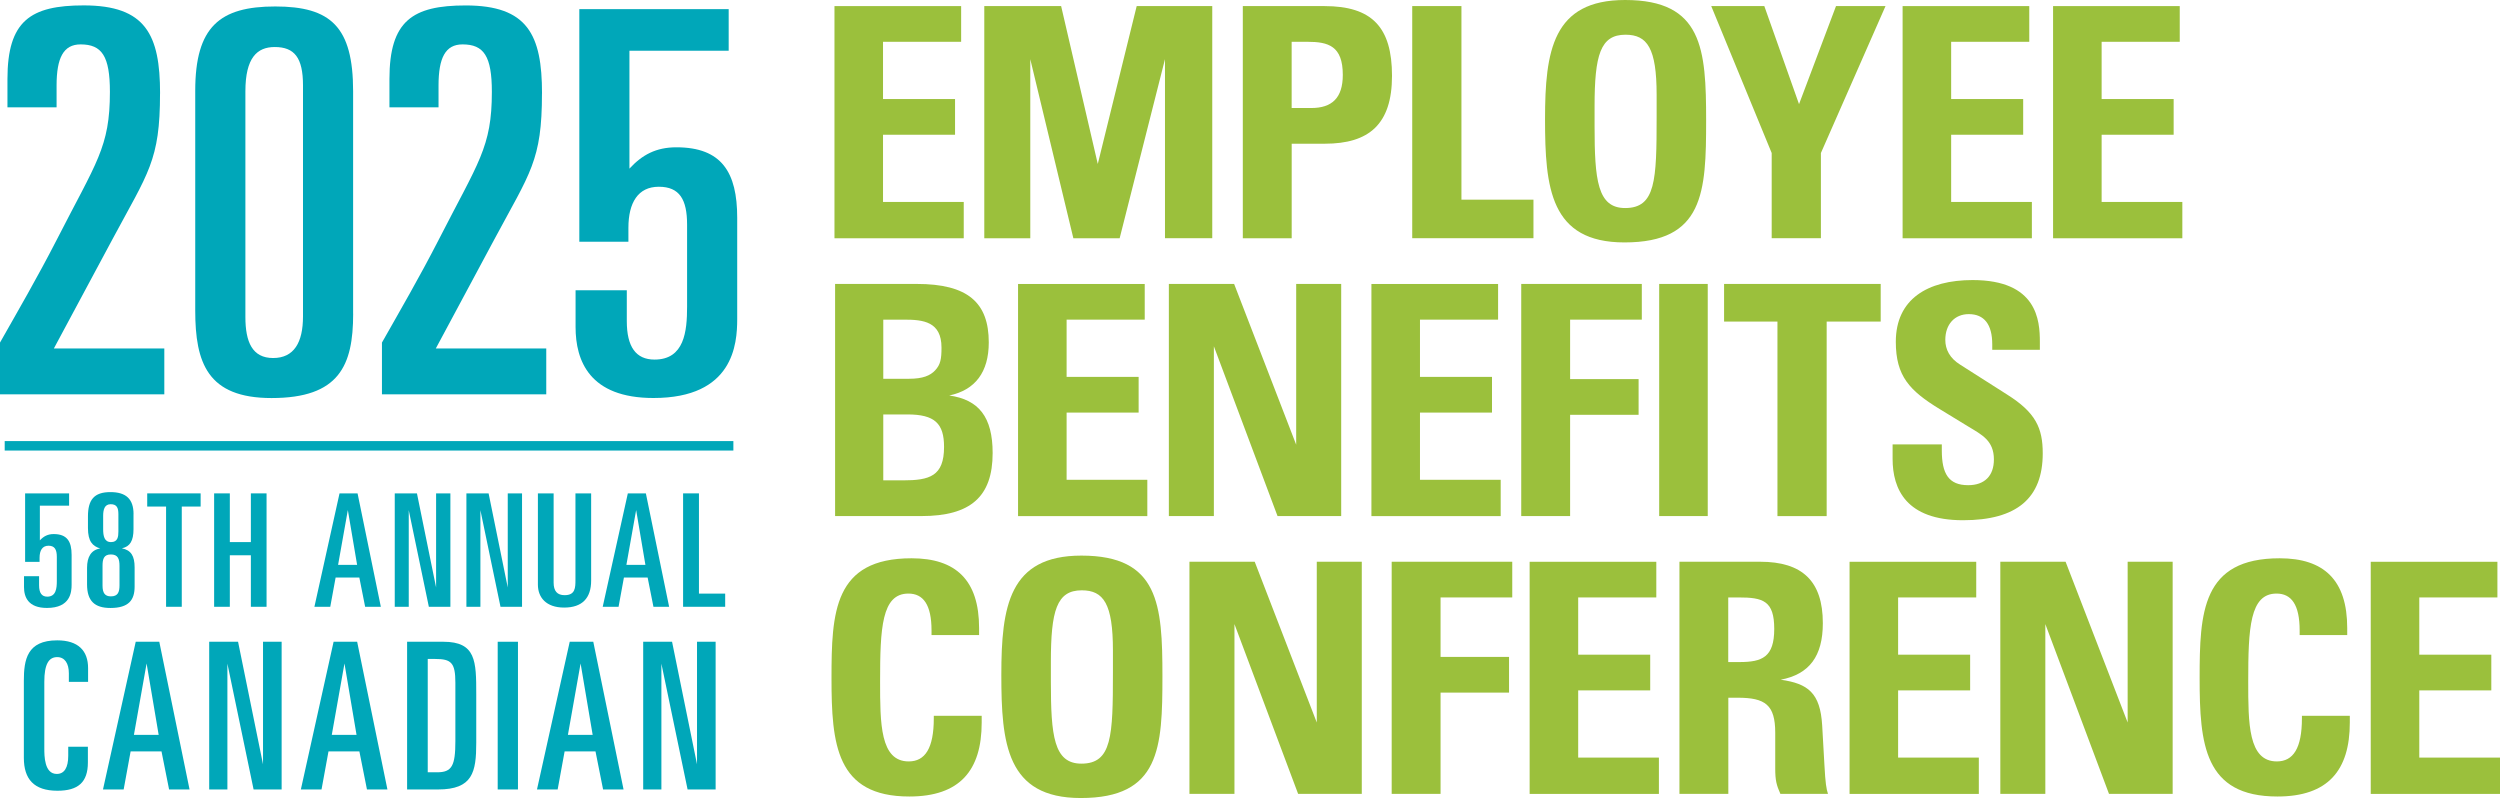 <?xml version="1.0" encoding="UTF-8"?>
<svg id="Layer_2" xmlns="http://www.w3.org/2000/svg" viewBox="0 0 607.09 193.79">
  <defs>
    <style>.cls-1{fill:#00a7b9;}.cls-1,.cls-2{stroke-width:0px;}.cls-3{fill:none;stroke:#00a7b9;stroke-width:2.3px;}.cls-2{fill:#9bc03c;}</style>
  </defs>
  <g id="Layer_1-2">
    <path class="cls-2" d="m233.4,1.48v8.67h-18.97v13.9h17.49v8.67h-17.49v16.32h19.6v8.82h-31.39V1.48h30.76Z" />
    <path class="cls-2" d="m257.68,1.48l8.9,38.34,9.45-38.34h18.35v56.37h-11.48V14.37l-11.01,43.49h-11.24l-10.46-43.49v43.49h-11.17V1.48h18.66Z" />
    <path class="cls-2" d="m321.63,1.48c11.56,0,16.4,5.15,16.4,16.94s-5.62,16.48-16.32,16.48h-8.04v22.96h-11.87V1.48h19.83Zm-3.2,24.75c5,0,7.65-2.42,7.65-8.04,0-7.03-3.51-8.04-8.59-8.04h-3.83v16.08h4.76Z" />
    <path class="cls-2" d="m354.89,1.48v47h17.49v9.37h-29.44V1.48h11.95Z" />
    <path class="cls-2" d="m394.48,58.87c-18.04,0-19.29-13.27-19.29-29.9s1.87-28.97,19.44-28.97c18.82,0,19.68,11.87,19.68,29.28s-.55,29.59-19.83,29.59Zm-7.26-28.26c0,13.12.7,19.91,7.42,19.91,7.42,0,7.65-6.71,7.65-22.1v-5.39c0-11.32-2.26-14.6-7.57-14.6-6.09,0-7.5,4.92-7.5,17.41v4.76Z" />
    <path class="cls-2" d="m428.44,1.48l8.43,23.81,8.98-23.81h12.02l-15.69,35.68v20.69h-11.95v-20.69l-14.68-35.68h12.88Z" />
    <path class="cls-2" d="m492.78,1.48v8.67h-18.97v13.9h17.49v8.67h-17.49v16.32h19.6v8.82h-31.39V1.48h30.76Z" />
    <path class="cls-2" d="m529.32,1.48v8.67h-18.97v13.9h17.49v8.67h-17.49v16.32h19.6v8.82h-31.39V1.48h30.76Z" />
    <path class="cls-2" d="m222.62,68.95c12.41,0,17.49,4.53,17.49,14.21,0,7.18-3.28,11.56-9.6,12.88,7.18,1.01,10.54,5.23,10.54,13.98,0,10.62-5.39,15.3-17.26,15.3h-21v-56.37h19.83Zm-1.87,23.03c3.36,0,5.15-.78,6.32-2.03,1.33-1.41,1.56-2.81,1.56-5.54,0-6.32-4.45-6.79-9.06-6.79h-5.08v14.37h6.25Zm-6.25,24.67h4.76c6.48,0,9.99-1.01,9.99-8.12,0-5.7-2.26-7.89-8.9-7.89h-5.86v16.01Z" />
    <path class="cls-2" d="m277.98,68.95v8.67h-18.97v13.9h17.49v8.67h-17.49v16.32h19.6v8.82h-31.39v-56.37h30.76Z" />
    <path class="cls-2" d="m299.69,68.95l15.07,39.04v-39.04h10.93v56.37h-15.46l-15.46-41.23v41.23h-10.93v-56.37h15.85Z" />
    <path class="cls-2" d="m363.79,68.95v8.67h-18.97v13.9h17.49v8.67h-17.49v16.32h19.6v8.82h-31.39v-56.37h30.76Z" />
    <path class="cls-2" d="m398.69,68.95v8.67h-17.41v14.44h16.63v8.67h-16.63v24.59h-11.87v-56.37h29.28Z" />
    <path class="cls-2" d="m414.7,68.95v56.37h-11.79v-56.37h11.79Z" />
    <path class="cls-2" d="m456.7,68.95v9.14h-13.12v47.24h-11.95v-47.24h-12.96v-9.14h38.02Z" />
    <path class="cls-2" d="m495.35,84.95h-11.56v-1.33c0-4.84-1.95-7.34-5.7-7.34-3.44,0-5.7,2.5-5.7,6.25,0,2.34,1.09,4.45,3.59,6.01l11.4,7.26c6.95,4.37,8.67,8.12,8.67,14.29,0,10.85-6.25,16.24-19.36,16.24-13.82,0-17.1-7.57-17.1-14.91v-3.51h11.95v1.48c0,5.62,1.64,8.43,6.4,8.43,3.98,0,6.25-2.26,6.25-6.25,0-4.61-2.97-6.01-6.17-7.96l-7.03-4.29c-7.26-4.45-10.62-7.96-10.62-16.32,0-10.38,7.73-14.99,18.66-14.99,15.69,0,16.32,9.84,16.32,14.99v1.95Z" />
    <path class="cls-2" d="m237.77,154.21h-11.56v-1.09c0-6.32-2.03-8.98-5.62-8.98-6.48,0-6.87,8.35-6.87,21.32,0,10.23,0,19.44,6.95,19.44,3.98,0,6.09-3.2,6.09-10.46v-.62h11.63v1.64c0,11.63-5.31,17.96-17.57,17.96-17.8,0-18.9-12.73-18.9-28.73s.55-29.12,19.44-29.12c10.77,0,16.4,5.31,16.4,16.94v1.72Z" />
    <path class="cls-2" d="m262.45,193.79c-18.04,0-19.29-13.27-19.29-29.9s1.87-28.97,19.44-28.97c18.82,0,19.68,11.87,19.68,29.28s-.55,29.59-19.83,29.59Zm-7.26-28.26c0,13.12.7,19.91,7.42,19.91,7.42,0,7.65-6.71,7.65-22.1v-5.39c0-11.32-2.26-14.6-7.57-14.6-6.09,0-7.5,4.92-7.5,17.41v4.76Z" />
    <path class="cls-2" d="m304.69,136.41l15.07,39.04v-39.04h10.93v56.37h-15.46l-15.46-41.23v41.23h-10.93v-56.37h15.85Z" />
    <path class="cls-2" d="m367.23,136.41v8.67h-17.41v14.44h16.63v8.67h-16.63v24.59h-11.87v-56.37h29.28Z" />
    <path class="cls-2" d="m402.21,136.41v8.67h-18.97v13.9h17.49v8.67h-17.49v16.32h19.6v8.82h-31.39v-56.37h30.76Z" />
    <path class="cls-2" d="m427.42,136.41c10.23,0,15.23,4.68,15.23,14.91,0,8.04-3.28,12.41-10.23,13.74,6.64.94,9.6,3.2,10.07,11.09l.55,9.68c.23,4.37.47,5.78.86,6.95h-11.56c-.94-2.11-1.25-3.28-1.25-6.17v-8.67c0-6.79-2.42-8.51-9.13-8.51h-2.26v23.35h-11.87v-56.37h19.6Zm-7.73,24.36h2.73c5.47,0,8.43-1.17,8.43-8.04s-2.73-7.65-8.67-7.65h-2.5v15.69Z" />
    <path class="cls-2" d="m479.9,136.41v8.67h-18.97v13.9h17.49v8.67h-17.49v16.32h19.6v8.82h-31.39v-56.37h30.76Z" />
    <path class="cls-2" d="m501.6,136.41l15.07,39.04v-39.04h10.93v56.37h-15.46l-15.46-41.23v41.23h-10.93v-56.37h15.85Z" />
    <path class="cls-2" d="m570,154.21h-11.56v-1.09c0-6.32-2.03-8.98-5.62-8.98-6.48,0-6.87,8.35-6.87,21.32,0,10.23,0,19.44,6.95,19.44,3.98,0,6.09-3.2,6.09-10.46v-.62h11.63v1.64c0,11.63-5.31,17.96-17.57,17.96-17.8,0-18.9-12.73-18.9-28.73s.55-29.12,19.44-29.12c10.77,0,16.4,5.31,16.4,16.94v1.72Z" />
    <path class="cls-2" d="m606.46,136.41v8.67h-18.97v13.9h17.49v8.67h-17.49v16.32h19.6v8.82h-31.39v-56.37h30.76Z" />
    <path class="cls-1" d="m16.78,119.81v2.98h-7.1v8.43c.92-.99,1.91-1.53,3.36-1.53,3.24,0,4.35,1.79,4.35,5.04v7.25c0,1.79-.27,5.65-5.99,5.65-4.58,0-5.57-2.67-5.57-5.07v-2.63h3.66v2.21c0,1.83.65,2.75,1.98,2.75,2.14,0,2.33-2.02,2.33-3.78v-5.88c0-1.79-.53-2.71-2.02-2.71s-2.17,1.14-2.17,2.94v.99h-3.51v-16.63h10.68Z" />
    <path class="cls-1" d="m32.42,124.84v3.66c0,2.82-.84,4.23-2.82,4.65,2.25.46,3.09,1.87,3.09,4.65v4.65c0,3.2-1.37,5.19-5.87,5.19-3.85,0-5.68-1.72-5.68-5.72v-4.04c0-2.63.99-4.35,3.2-4.69-1.87-.57-2.98-1.72-2.98-4.96v-2.82c0-4.01,1.45-5.91,5.46-5.91,3.78,0,5.61,1.68,5.61,5.34Zm-3.4,12.59c0-1.72-.38-2.79-2.1-2.79s-2.02,1.14-2.02,2.75v4.84c0,1.79.61,2.59,2.02,2.59,1.72,0,2.1-1.03,2.1-2.71v-4.69Zm-.27-8.39v-4.2c0-1.45-.34-2.4-1.87-2.4s-1.83,1.37-1.83,2.86v3.17c0,1.68.27,3.17,1.91,3.17s1.79-1.3,1.79-2.59Z" />
    <path class="cls-1" d="m48.72,119.81v3.2h-4.58v24.34h-3.81v-24.34h-4.58v-3.2h12.97Z" />
    <path class="cls-1" d="m55.81,119.81v11.83h5.11v-11.83h3.81v27.54h-3.81v-12.51h-5.11v12.51h-3.81v-27.54h3.81Z" />
    <path class="cls-1" d="m86.83,119.81l5.65,27.54h-3.81l-1.41-7.1h-5.76l-1.3,7.1h-3.85l6.1-27.54h4.39Zm-4.73,17.36h4.62l-2.25-13.31-2.37,13.31Z" />
    <path class="cls-1" d="m101.25,119.81l4.65,22.85v-22.85h3.47v27.54h-5.23l-4.88-23.46v23.46h-3.4v-27.54h5.38Z" />
    <path class="cls-1" d="m118.65,119.81l4.65,22.85v-22.85h3.47v27.54h-5.23l-4.88-23.46v23.46h-3.4v-27.54h5.38Z" />
    <path class="cls-1" d="m134.44,119.81v21.67c0,2.06.88,3.05,2.67,3.05,2.59,0,2.63-1.79,2.63-3.74v-20.98h3.81v21.17c0,4.27-2.17,6.56-6.56,6.56s-6.37-2.48-6.37-5.57v-22.16h3.81Z" />
    <path class="cls-1" d="m156.84,119.81l5.65,27.54h-3.81l-1.41-7.1h-5.76l-1.3,7.1h-3.85l6.1-27.54h4.39Zm-4.73,17.36h4.62l-2.25-13.31-2.37,13.31Z" />
    <path class="cls-1" d="m169.73,119.81v24.34h6.37v3.2h-10.22v-27.54h3.85Z" />
    <path class="cls-1" d="m21.39,162.25v3.33h-4.67v-2.09c0-2.38-.99-3.92-2.83-3.92-2.04,0-3.13,1.69-3.13,6.01v16.1c0,1.89,0,6.26,3.03,6.26,1.84,0,2.78-1.54,2.78-4.42v-2.19h4.77v3.83c0,4.82-2.38,6.86-7.4,6.86-5.71,0-8.15-2.83-8.15-8v-18.68c0-5.12.75-9.84,8.1-9.84,5.12,0,7.5,2.53,7.5,6.76Z" />
    <path class="cls-1" d="m38.68,155.84l7.35,35.87h-4.97l-1.84-9.24h-7.5l-1.69,9.24h-5.02l7.95-35.87h5.71Zm-6.16,22.61h6.01l-2.93-17.34-3.08,17.34Z" />
    <path class="cls-1" d="m57.81,155.84l6.06,29.76v-29.76h4.52v35.87h-6.81l-6.36-30.55v30.55h-4.42v-35.87h7.01Z" />
    <path class="cls-1" d="m86.73,155.84l7.35,35.87h-4.97l-1.84-9.24h-7.5l-1.69,9.24h-5.02l7.95-35.87h5.71Zm-6.16,22.61h6.01l-2.93-17.34-3.08,17.34Z" />
    <path class="cls-1" d="m107.65,155.84c7.95,0,8,4.72,8,12.72v11.82c0,7.11-.84,11.33-9.29,11.33h-7.5v-35.87h8.79Zm-3.78,31.7h2.29c3.58,0,4.42-1.59,4.42-7.55v-14.21c0-4.82-.99-5.76-4.87-5.76h-1.84v27.52Z" />
    <path class="cls-1" d="m125.78,155.84v35.87h-4.92v-35.87h4.92Z" />
    <path class="cls-1" d="m144.07,155.84l7.35,35.87h-4.97l-1.84-9.24h-7.5l-1.69,9.24h-5.02l7.95-35.87h5.71Zm-6.16,22.61h6.01l-2.93-17.34-3.08,17.34Z" />
    <path class="cls-1" d="m163.2,155.84l6.06,29.76v-29.76h4.52v35.87h-6.81l-6.36-30.55v30.55h-4.42v-35.87h7Z" />
    <path class="cls-1" d="m38.86,22.69c0,16.32-2.85,19.17-11.53,35.37l-14.25,26.56h26.82v11.14H0v-12.57c4.4-7.77,9.07-15.8,13.73-24.87,9.72-19.04,12.96-22.54,12.96-36.01,0-8.68-1.94-11.53-7.12-11.53-4.15,0-5.83,3.24-5.83,9.98v5.31H1.81v-6.87C1.81,5.07,7.38,1.31,20.34,1.31c15.03,0,18.53,7.12,18.53,21.38Z" />
    <path class="cls-1" d="m85.76,76.19c0,12.57-3.37,20.47-19.82,20.47-15.55,0-18.53-8.55-18.53-21.25V22.04c0-15.55,5.96-20.47,19.43-20.47s18.91,4.92,18.91,20.6v54.02Zm-26.17-54.02v54.8c0,6.09,1.68,9.97,6.74,9.97s7.25-3.76,7.25-10.1V20.75c0-6.74-2.07-9.33-6.87-9.33-4.27,0-7.12,2.59-7.12,10.75Z" />
    <path class="cls-1" d="m131.61,22.69c0,16.32-2.85,19.17-11.53,35.37l-14.25,26.56h26.82v11.14h-39.9v-12.57c4.4-7.77,9.07-15.8,13.73-24.87,9.72-19.04,12.96-22.54,12.96-36.01,0-8.68-1.94-11.53-7.12-11.53-4.15,0-5.83,3.24-5.83,9.98v5.31h-11.92v-6.87c0-14.12,5.57-17.88,18.52-17.88,15.03,0,18.53,7.12,18.53,21.38Z" />
    <path class="cls-1" d="m176.95,2.22v10.1h-24.1v28.63c3.11-3.37,6.48-5.18,11.4-5.18,11.01,0,14.77,6.09,14.77,17.1v24.61c0,6.09-.91,19.17-20.34,19.17-15.55,0-18.91-9.07-18.91-17.23v-8.94h12.44v7.51c0,6.22,2.2,9.33,6.74,9.33,7.25,0,7.9-6.87,7.9-12.82v-19.95c0-6.09-1.81-9.2-6.87-9.2s-7.38,3.89-7.38,9.98v3.37h-11.92V2.22h36.27Z" />
    <line class="cls-3" x1="1.14" y1="108.26" x2="178.09" y2="108.26" />
  </g>
</svg>